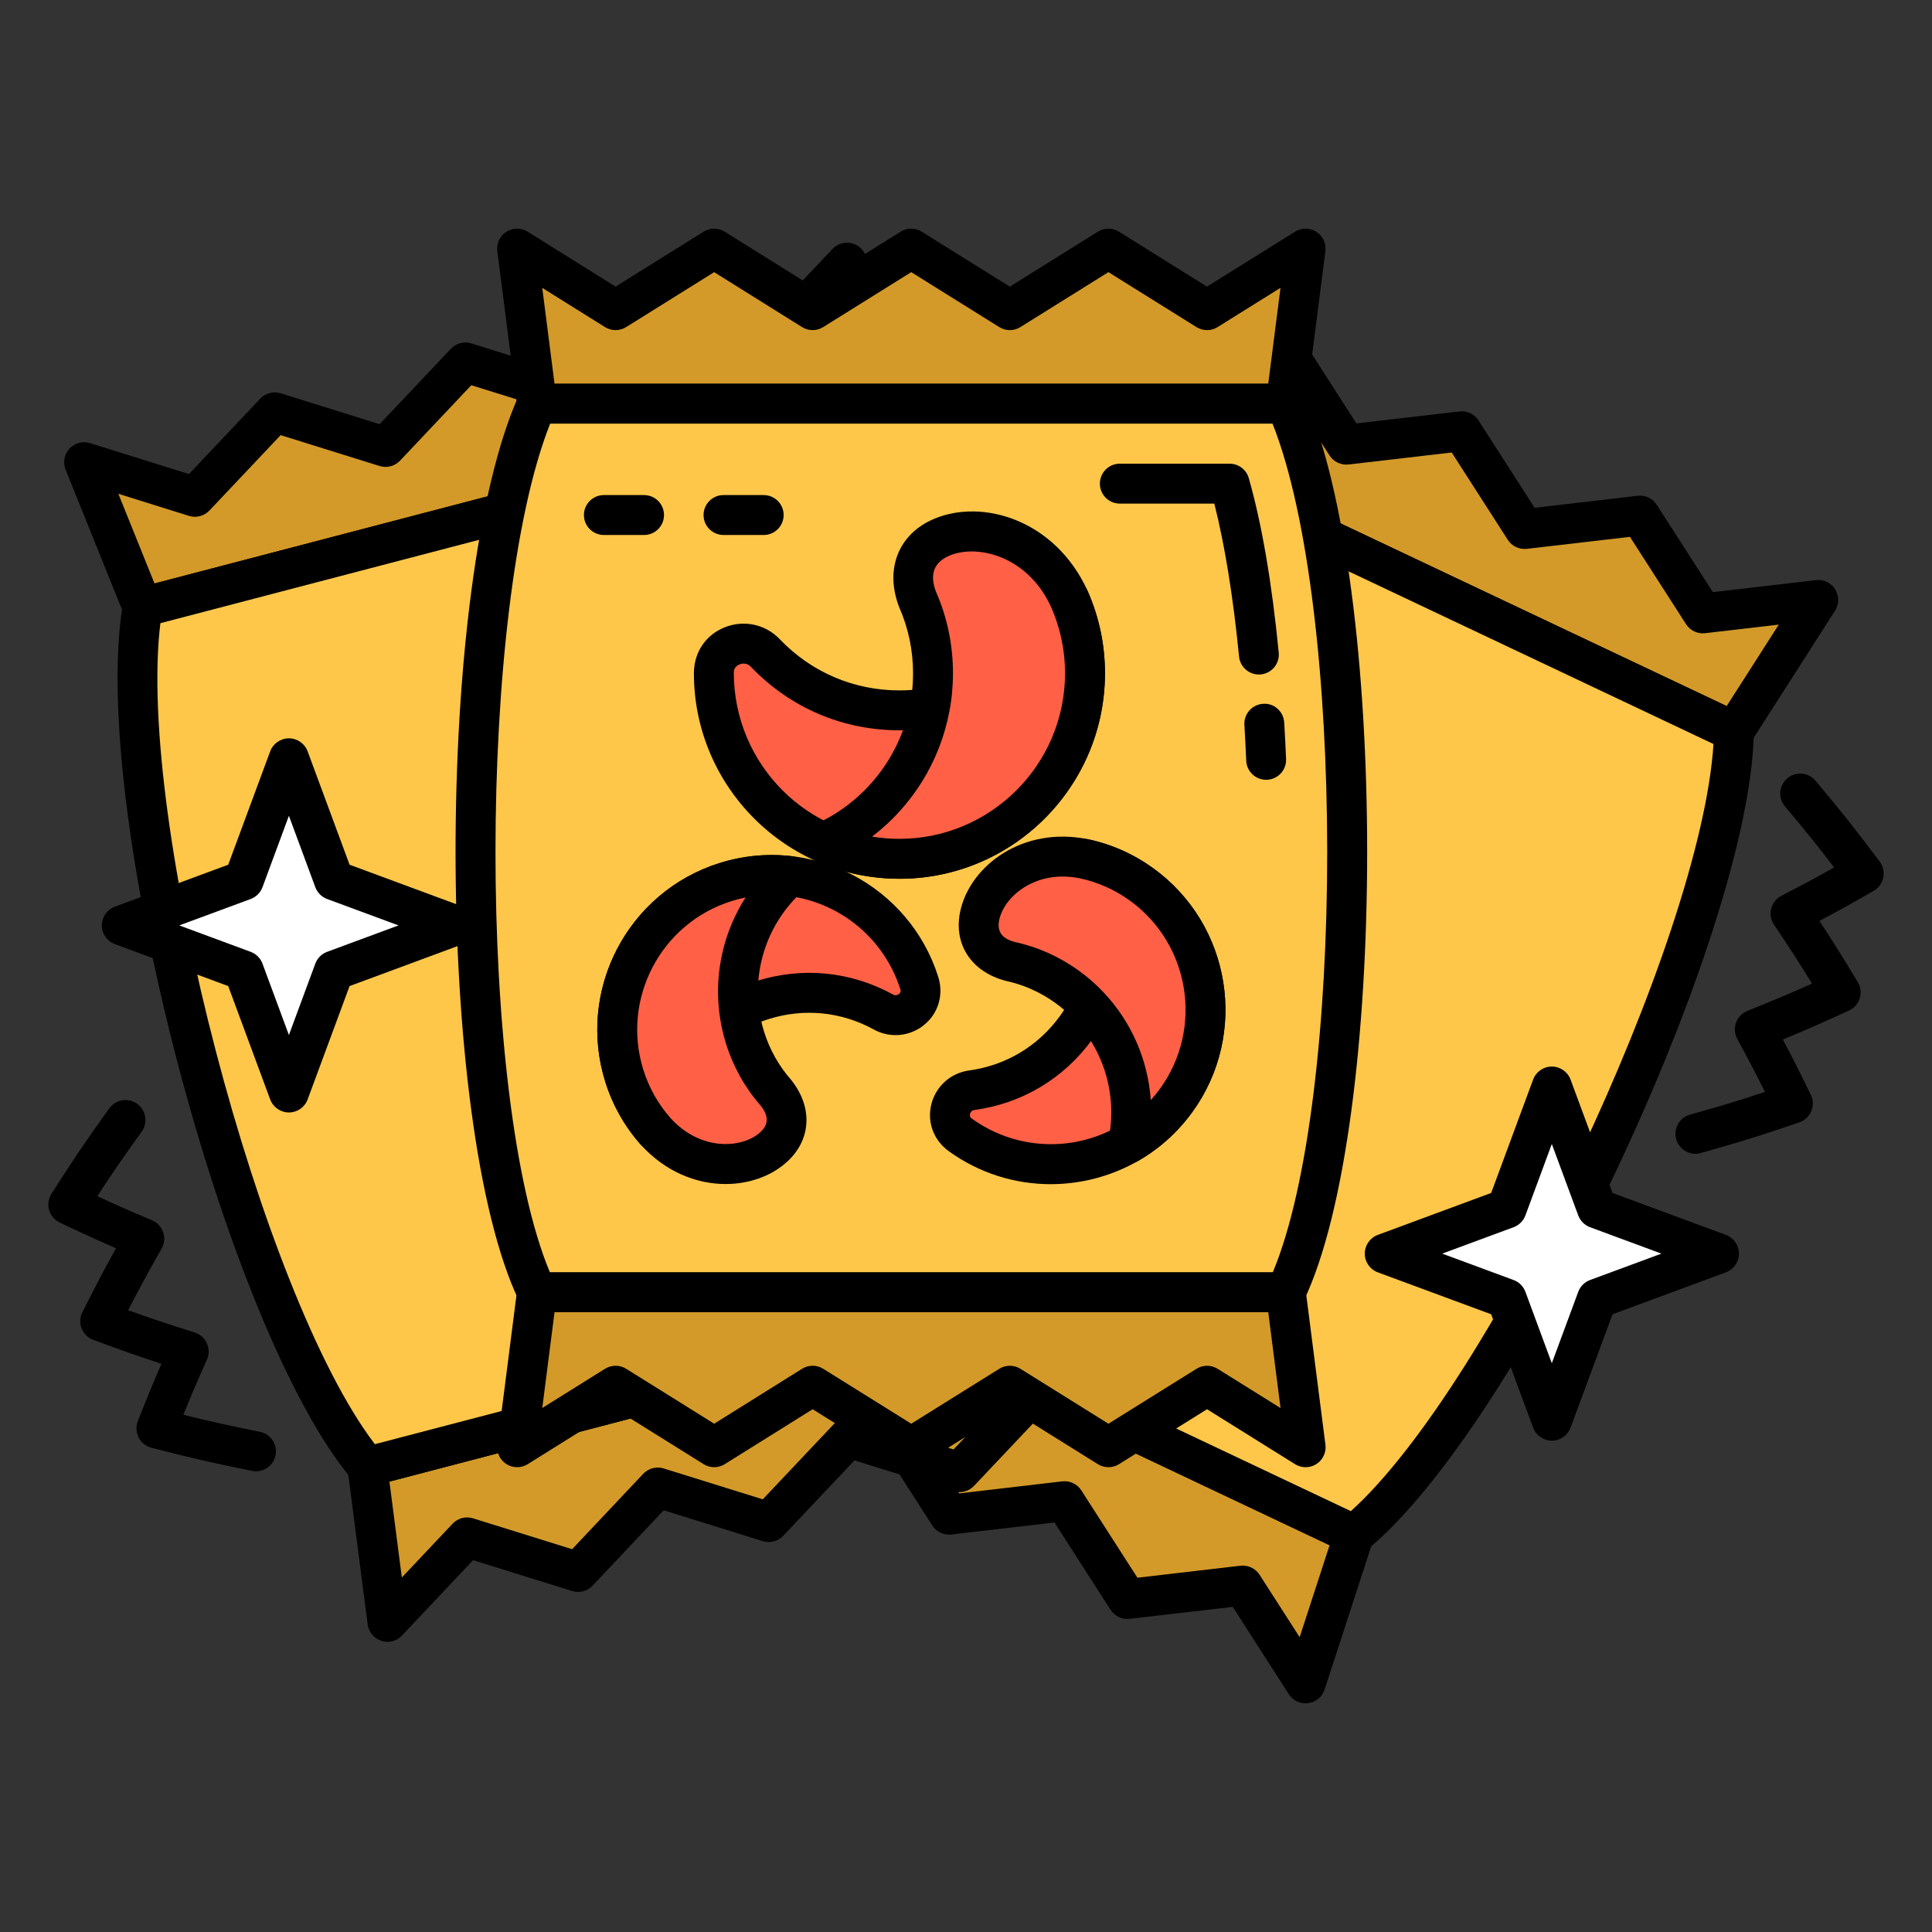 <svg id="Layer_1" enable-background="new 0 0 100 100" viewBox="0 0 100 100" xmlns="http://www.w3.org/2000/svg"><rect x="0" y="0" width="100" height="100" fill="#333333" stroke="none"/><path d="m94.113 31.052-4.361 6.815-35.036-16.578 2.504-7.694 3.244 5.058 5.976-.696 3.244 5.058 5.976-.696 3.251 5.062 5.976-.696 3.251 5.062z" fill="#d39a29"/><path d="m89.752 38.9c-.149 0-.299-.032-.441-.099l-35.036-16.578c-.469-.222-.701-.759-.54-1.253l2.504-7.694c.124-.379.454-.653.85-.704.397-.052.786.131 1.001.467l2.896 4.516 5.335-.622c.394-.044.776.136.989.468l2.896 4.516 5.334-.621c.393-.046.775.136.988.467l2.903 4.52 5.335-.621c.399-.047.776.136.988.467l2.903 4.52 5.335-.621c.4-.052.784.14.995.478.211.338.209.768-.006 1.104l-4.361 6.815c-.195.305-.528.476-.87.476zm-33.772-18.155 33.392 15.801 2.697-4.216-3.812.444c-.393.047-.775-.136-.988-.467l-2.903-4.52-5.335.621c-.399.043-.776-.136-.988-.467l-2.903-4.52-5.335.621c-.396.043-.776-.136-.989-.468l-2.896-4.516-5.335.622c-.394.051-.776-.137-.989-.468l-2.067-3.223z"/><path d="m67.577 87.132 2.504-7.694-35.036-16.578-4.361 6.815 5.968-.699 3.251 5.062 5.968-.699 3.251 5.062 5.976-.696 3.251 5.062 5.976-.696z" fill="#d39a29"/><path d="m67.578 88.164c-.348 0-.677-.176-.869-.474l-2.903-4.52-5.335.621c-.4.042-.776-.136-.988-.467l-2.903-4.52-5.335.622c-.392.043-.775-.136-.988-.467l-2.903-4.52-5.328.624c-.397.042-.776-.135-.989-.467l-2.903-4.519-5.328.624c-.4.045-.784-.14-.995-.478s-.21-.768.006-1.104l4.361-6.815c.28-.438.841-.6 1.311-.377l35.036 16.578c.47.222.701.759.54 1.253l-2.504 7.694c-.123.379-.454.653-.85.704-.044.006-.089.009-.132.009zm-3.251-7.127c.349 0 .678.176.869.474l2.074 3.229 1.549-4.759-33.393-15.801-2.696 4.214 3.804-.446c.387-.044.776.135.989.467l2.903 4.519 5.328-.624c.395-.047.775.136.989.467l2.903 4.52 5.335-.622c.392-.047.775.136.988.467l2.903 4.52 5.335-.621c.04-.005.08-.007.119-.007z"/><path d="m70.082 79.435c-11.678-5.526-23.357-11.052-35.035-16.578-.046-10.137 12.027-35.054 19.669-41.567 11.678 5.526 23.356 11.052 35.035 16.578-.19 10.038-11.801 35.174-19.669 41.567z" fill="#ffc74a"/><path d="m70.082 80.468c-.15 0-.301-.033-.442-.099l-35.035-16.578c-.359-.17-.589-.531-.591-.929-.046-10.122 11.936-35.457 20.031-42.357.309-.264.746-.32 1.111-.147l35.035 16.578c.367.173.598.547.591.953-.202 10.636-12.194 35.965-20.05 42.349-.188.152-.418.231-.651.231zm-33.989-18.258 33.826 16.006c7.236-6.506 18.127-29.538 18.771-39.706l-33.798-15.993c-7.453 6.945-18.357 29.971-18.799 39.693z"/><path d="m43.839 13.595 1.037 8.024-37.498 9.809-3.025-7.505 5.736 1.792 4.132-4.373 5.736 1.792 4.132-4.373 5.744 1.79 4.132-4.373 5.744 1.79z" fill="#d39a29"/><path d="m7.378 32.461c-.412 0-.797-.248-.957-.646l-3.025-7.505c-.149-.37-.072-.793.199-1.087.27-.293.686-.406 1.067-.285l5.121 1.599 3.688-3.904c.271-.286.683-.394 1.059-.276l5.12 1.599 3.688-3.904c.271-.287.683-.395 1.058-.277l5.129 1.598 3.689-3.905c.271-.286.683-.395 1.058-.276l5.129 1.598 3.689-3.905c.275-.291.692-.396 1.07-.273.379.124.654.454.705.85l1.038 8.024c.067.515-.26 1-.763 1.131l-37.498 9.809c-.087.023-.175.034-.262.034zm-1.252-6.902 1.871 4.64 35.739-9.349-.642-4.963-2.636 2.79c-.271.287-.684.395-1.058.277l-5.129-1.598-3.689 3.905c-.271.286-.684.394-1.058.276l-5.129-1.598-3.689 3.905c-.271.287-.683.394-1.059.277l-5.12-1.599-3.688 3.904c-.271.286-.683.394-1.058.276z"/><path d="m59.54 73.616-3.025-7.505-37.498 9.809 1.037 8.025 4.124-4.371 5.744 1.79 4.124-4.371 5.744 1.79 4.132-4.373 5.744 1.79 4.132-4.373z" fill="#d39a29"/><path d="m20.054 84.978c-.107 0-.214-.017-.319-.05-.38-.123-.654-.454-.705-.85l-1.038-8.025c-.067-.515.26-1.0.763-1.131l37.498-9.809c.502-.134 1.025.131 1.219.613l3.025 7.505c.149.37.072.793-.199 1.086-.271.294-.689.405-1.066.286l-5.128-1.598-3.689 3.904c-.271.286-.684.394-1.058.277l-5.129-1.598-3.689 3.905c-.271.287-.684.394-1.058.277l-5.128-1.598-3.681 3.902c-.271.287-.683.396-1.058.277l-5.128-1.597-3.681 3.902c-.199.21-.471.324-.751.324zm.103-8.289.642 4.962 2.628-2.785c.271-.288.684-.395 1.058-.277l5.128 1.597 3.681-3.902c.271-.287.684-.395 1.058-.277l5.129 1.598 3.689-3.904c.271-.287.683-.394 1.058-.277l5.129 1.598 3.689-3.905c.271-.287.682-.394 1.058-.277l3.665 1.142-1.871-4.642z"/><path d="m56.514 66.11c-12.499 3.27-24.998 6.539-37.498 9.809-6.549-7.738-13.308-34.588-11.638-44.488 12.499-3.27 24.998-6.539 37.497-9.809 6.304 7.814 13.559 34.535 11.638 44.488z" fill="#ffc74a"/><path d="m19.017 76.951c-.299 0-.589-.131-.788-.366-6.54-7.726-13.638-34.838-11.868-45.327.068-.4.364-.724.757-.827l37.498-9.809c.391-.103.809.034 1.065.35 6.68 8.279 13.766 35.394 11.848 45.332-.076.39-.368.703-.753.803l-37.498 9.809c-.086.023-.174.034-.261.034zm-10.715-44.695c-1.248 10.111 5.193 34.761 11.101 42.494l36.203-9.471c1.364-9.635-5.09-34.28-11.13-42.486zm48.212 33.853h.01z"/><path d="m67.58 12.869-1.027 8.026h-38.76l-1.027-8.026 5.096 3.185 5.104-3.185 5.096 3.185 5.104-3.185 5.104 3.185 5.104-3.185 5.104 3.185z" fill="#d39a29"/><path d="m66.553 21.927h-38.76c-.52 0-.958-.386-1.024-.902l-1.027-8.026c-.051-.396.131-.786.467-1.001.337-.215.766-.217 1.104-.006l4.549 2.843 4.556-2.843c.334-.209.759-.209 1.094 0l4.549 2.843 4.556-2.843c.334-.209.759-.209 1.093 0l4.557 2.844 4.557-2.844c.335-.209.758-.209 1.093 0l4.557 2.844 4.557-2.844c.338-.212.768-.209 1.104.007.336.215.518.605.467 1l-1.027 8.026c-.066.515-.504.902-1.024.902zm-37.851-2.065h36.942l.635-4.964-3.257 2.032c-.335.209-.758.209-1.093 0l-4.557-2.844-4.557 2.844c-.335.209-.758.209-1.093 0l-4.557-2.844-4.557 2.844c-.334.209-.759.208-1.094 0l-4.549-2.843-4.556 2.843c-.334.209-.759.208-1.094 0l-3.248-2.03z"/><path d="m67.58 74.91-1.027-8.026h-38.76l-1.027 8.026 5.096-3.185 5.104 3.185 5.096-3.185 5.104 3.185 5.104-3.185 5.104 3.185 5.104-3.185z" fill="#d39a29"/><path d="m26.766 75.942c-.194 0-.387-.054-.557-.163-.336-.215-.518-.605-.467-1l1.027-8.025c.066-.515.504-.902 1.024-.902h38.76c.52 0 .958.386 1.024.902l1.027 8.025c.051.396-.131.785-.467 1-.335.216-.765.219-1.104.007l-4.557-2.844-4.557 2.843c-.335.209-.758.209-1.093.001l-4.557-2.844-4.557 2.843c-.335.209-.758.209-1.093 0l-4.556-2.843-4.549 2.843c-.334.208-.758.21-1.094 0l-4.556-2.843-4.549 2.843c-.167.104-.357.157-.547.157zm25.503-5.25c.19 0 .379.052.547.156l4.557 2.844 4.557-2.843c.335-.209.758-.209 1.093-.001l3.257 2.032-.635-4.964h-36.942l-.635 4.962 3.248-2.03c.335-.209.759-.21 1.094 0l4.556 2.843 4.549-2.843c.334-.209.758-.21 1.094 0l4.557 2.843 4.557-2.843c.167-.104.357-.157.547-.157z"/><path d="m66.552 66.882c-12.92 0-25.84 0-38.759 0-4.377-9.143-4.122-36.83 0-45.985 12.92 0 25.839 0 38.759 0 4.121 9.155 4.378 36.842 0 45.985z" fill="#ffc74a"/><path d="m66.552 67.914h-38.76c-.397 0-.76-.228-.931-.587-4.371-9.13-4.376-37.156-.01-46.855.166-.37.535-.609.941-.609h38.759c.406 0 .775.238.942.609 4.366 9.7 4.36 37.726-.011 46.855-.171.358-.534.587-.931.587zm-38.091-2.065h37.421c3.758-8.976 3.751-34.453-.015-43.92h-37.391c-3.766 9.466-3.774 34.943-.016 43.92z"/><path d="m65.535 40.362c-.551 0-1.008-.435-1.031-.99-.026-.622-.057-1.24-.094-1.851-.034-.569.4-1.058.969-1.092.568-.046 1.059.4 1.092.969.037.624.07 1.254.096 1.889.024.57-.419 1.051-.989 1.074-.015.001-.029.001-.043.001z"/><path d="m65.16 34.913c-.525 0-.975-.399-1.027-.932-.301-3.074-.741-5.789-1.28-7.915h-4.891c-.57 0-1.033-.462-1.033-1.033s.462-1.033 1.033-1.033h5.682c.461 0 .867.306.993.75.675 2.371 1.196 5.41 1.55 9.03.055.567-.359 1.072-.927 1.128-.034.004-.068.005-.101.005z"/><path d="m56.159 34.847c0 5.307-4.305 9.605-9.605 9.605s-9.605-4.298-9.605-9.605c0-.014 0-.027 0-.041.006-1.369 1.716-1.999 2.661-1.009 1.748 1.83 4.214 2.971 6.944 2.971 3.933 0 7.32-2.37 8.799-5.756.519 1.178.806 2.468.806 3.835z" fill="#ff6046"/><path d="m46.554 45.484c-5.866 0-10.638-4.772-10.638-10.638.005-1.094.617-1.987 1.599-2.378.996-.396 2.109-.154 2.842.614 1.634 1.711 3.834 2.653 6.197 2.653 3.407 0 6.49-2.016 7.852-5.137.164-.376.535-.619.945-.619h.002c.409 0 .78.242.945.617.593 1.347.894 2.777.894 4.251 0 5.865-4.772 10.638-10.638 10.638zm-8.061-11.138c-.097 0-.177.026-.214.041-.111.044-.297.158-.298.423 0 4.764 3.846 8.609 8.573 8.609s8.572-3.846 8.572-8.572c0-.426-.031-.846-.093-1.261-1.982 2.617-5.102 4.214-8.48 4.214-2.932 0-5.664-1.169-7.691-3.291-.122-.128-.258-.163-.371-.163z"/><path d="m56.159 34.847c0 5.307-4.305 9.605-9.605 9.605-1.402 0-2.734-.302-3.933-.841 2.818-1.269 4.915-3.856 5.504-6.976.112-.575.168-1.178.168-1.788 0-1.367-.287-2.657-.806-3.835-1.573-4.073 5.492-5.216 7.866 0 .519 1.178.806 2.468.806 3.835z" fill="#ff6046"/><path d="m46.554 45.484c-1.517 0-2.983-.314-4.357-.933-.371-.167-.609-.535-.609-.941s.238-.775.609-.942c2.558-1.151 4.394-3.478 4.913-6.225.1-.513.15-1.048.15-1.596 0-1.186-.242-2.336-.718-3.42-.766-1.98-.03-3.801 1.813-4.575 2.517-1.059 6.27.066 7.939 3.731.598 1.359.899 2.789.899 4.264 0 5.865-4.772 10.638-10.638 10.638zm-1.415-2.181c.464.077.936.115 1.415.115 4.727 0 8.572-3.846 8.572-8.572 0-1.186-.242-2.336-.718-3.42-1.215-2.667-3.833-3.269-5.254-2.671-.817.343-1.054.977-.704 1.883.575 1.303.875 2.733.875 4.208 0 .681-.063 1.349-.188 1.986-.49 2.597-1.933 4.894-3.998 6.471z"/><path d="m32.32 55.699c-1.331-4.216 1.011-8.71 5.222-10.039 4.211-1.329 8.708 1.005 10.039 5.222.003.011.007.022.01.033.339 1.089-.862 2.018-1.861 1.469-1.848-1.016-4.093-1.304-6.262-.619-3.125.986-5.221 3.718-5.546 6.779-.708-.806-1.259-1.758-1.602-2.844z" fill="#ff6046"/><path d="m33.922 59.576c-.292 0-.576-.124-.776-.351-.824-.939-1.434-2.021-1.811-3.215-1.5-4.751 1.145-9.835 5.896-11.335 4.751-1.5 9.835 1.146 11.335 5.896.288.925-.003 1.882-.729 2.475-.744.608-1.766.703-2.604.243-1.686-.927-3.621-1.118-5.453-.539-2.642.833-4.538 3.151-4.831 5.904-.043.407-.324.751-.714.875-.103.033-.208.048-.313.048zm6.022-13.256c-.693 0-1.396.104-2.091.324-3.665 1.157-5.705 5.08-4.548 8.744.063.199.134.393.212.582 1-2.442 3.042-4.37 5.642-5.191 2.374-.751 4.885-.501 7.069.699.137.074.249.013.303-.032.115-.094.086-.189.075-.225-.945-2.993-3.7-4.901-6.662-4.901z"/><path d="m32.32 55.699c-1.331-4.216 1.011-8.71 5.222-10.039 1.114-.352 2.248-.446 3.336-.318-1.921 1.715-2.937 4.296-2.623 6.922.055.485.162.978.315 1.463.343 1.086.895 2.039 1.602 2.844 2.271 2.841-3.055 5.521-6.249 1.973-.708-.806-1.259-1.758-1.602-2.844z" fill="#ff6046"/><path d="m37.558 61.285c-1.492 0-3.113-.617-4.404-2.051-.833-.948-1.443-2.03-1.82-3.224-1.5-4.751 1.145-9.835 5.896-11.335 1.229-.387 2.494-.506 3.767-.358.403.047.741.327.864.714.123.388.006.811-.297 1.082-1.701 1.519-2.555 3.772-2.285 6.029.048.424.14.851.274 1.273.29.92.759 1.753 1.393 2.475 1.173 1.465 1.036 3.193-.311 4.335-.794.674-1.896 1.06-3.078 1.06zm1.029-14.83c-.247.049-.492.112-.735.189-3.665 1.157-5.705 5.08-4.548 8.744.29.919.759 1.752 1.394 2.474 1.56 1.733 3.678 1.573 4.602.788.492-.417.512-.873.064-1.433-.794-.903-1.403-1.984-1.78-3.178-.173-.549-.293-1.106-.356-1.656-.25-2.092.247-4.184 1.359-5.926z"/><path d="m59.094 45.783c3.58 2.595 4.373 7.6 1.782 11.175s-7.595 4.377-11.175 1.782c-.009-.007-.018-.013-.028-.02-.92-.673-.509-2.135.621-2.288 2.089-.284 4.065-1.389 5.4-3.23 1.923-2.653 1.981-6.096.42-8.749 1.048.226 2.059.663 2.981 1.331z" fill="#ff6046"/><path d="m54.386 61.293c-1.838 0-3.692-.558-5.291-1.717-.782-.572-1.118-1.514-.888-2.423.236-.931 1-1.616 1.948-1.745 1.905-.259 3.575-1.258 4.703-2.813 1.626-2.243 1.769-5.234.366-7.62-.208-.353-.187-.796.053-1.128.24-.332.656-.49 1.054-.405 1.222.263 2.356.77 3.37 1.505 4.033 2.923 4.935 8.584 2.011 12.617-1.765 2.434-4.527 3.728-7.326 3.728zm3.585-15.015c.65 2.557.157 5.322-1.442 7.529-1.462 2.017-3.627 3.312-6.096 3.647-.155.021-.207.139-.224.206-.036.145.044.204.074.226 3.136 2.273 7.502 1.577 9.757-1.534 2.255-3.111 1.559-7.478-1.552-9.733 0 0 0 0-.001 0-.168-.122-.34-.236-.516-.341z"/><path d="m59.094 45.783c3.58 2.595 4.373 7.6 1.782 11.175-.686.946-1.54 1.697-2.491 2.241.522-2.521-.198-5.2-2.014-7.123-.333-.357-.712-.689-1.124-.988-.922-.668-1.933-1.105-2.981-1.331-3.516-.931-.833-6.255 3.847-5.306 1.048.226 2.059.663 2.981 1.331z" fill="#ff6046"/><path d="m58.385 60.232c-.213 0-.426-.066-.606-.197-.329-.238-.488-.647-.405-1.045.462-2.233-.193-4.553-1.754-6.205-.291-.312-.619-.599-.979-.861-.781-.566-1.653-.955-2.592-1.158-1.815-.479-2.733-1.949-2.331-3.668.536-2.295 3.213-4.347 6.601-3.659 1.234.266 2.368.772 3.382 1.508 4.033 2.923 4.936 8.584 2.012 12.617-.757 1.044-1.704 1.895-2.813 2.531-.159.091-.337.137-.513.137zm-3.378-14.862c-1.807 0-3.04 1.177-3.278 2.199-.147.628.108 1.007.802 1.19 1.175.252 2.309.758 3.323 1.493.467.338.895.715 1.273 1.119 1.447 1.532 2.293 3.509 2.437 5.57.168-.186.327-.383.477-.589 2.255-3.111 1.559-7.478-1.552-9.733 0 0 0 0-.001 0-.78-.566-1.652-.955-2.592-1.158-.309-.063-.606-.091-.888-.091z"/><path d="m33.336 27.691h-2.079c-.57 0-1.033-.462-1.033-1.033 0-.57.462-1.033 1.033-1.033h2.079c.57 0 1.033.462 1.033 1.033 0 .57-.462 1.033-1.033 1.033z"/><path d="m39.528 27.691h-2.079c-.57 0-1.033-.462-1.033-1.033 0-.57.462-1.033 1.033-1.033h2.079c.57 0 1.033.462 1.033 1.033 0 .57-.462 1.033-1.033 1.033z"/><path d="m80.323 56.238 2.336 6.313 6.313 2.336-6.313 2.336-2.336 6.313-2.336-6.313-6.313-2.336 6.313-2.336z" fill="#fff"/><path d="m80.323 74.569c-.432 0-.818-.269-.969-.674l-2.171-5.868-5.868-2.171c-.405-.15-.674-.536-.674-.969 0-.432.269-.818.674-.969l5.868-2.171 2.171-5.868c.15-.405.536-.674.969-.674.432 0 .818.269.969.674l2.172 5.868 5.868 2.171c.405.15.674.536.674.969 0 .432-.269.818-.674.969l-5.868 2.171-2.172 5.868c-.15.405-.536.674-.969.674zm-5.674-9.682 3.696 1.367c.282.105.505.328.61.61l1.367 3.697 1.368-3.697c.105-.282.328-.505.61-.61l3.696-1.367-3.696-1.367c-.282-.105-.505-.328-.61-.61l-1.368-3.697-1.367 3.697c-.105.282-.328.505-.61.61z"/><path d="m14.954 39.25 2.336 6.313 6.313 2.336-6.313 2.336-2.336 6.313-2.336-6.313-6.313-2.336 6.313-2.336z" fill="#fff"/><path d="m14.954 57.581c-.432 0-.818-.269-.969-.674l-2.172-5.868-5.868-2.172c-.405-.15-.674-.536-.674-.969s.269-.818.674-.969l5.868-2.171 2.172-5.868c.15-.405.536-.674.969-.674.432 0 .818.269.969.674l2.171 5.868 5.868 2.171c.405.15.674.536.674.969s-.269.818-.674.969l-5.868 2.172-2.171 5.868c-.15.405-.536.674-.969.674zm-5.674-9.682 3.696 1.368c.282.105.505.328.61.61l1.368 3.696 1.367-3.696c.105-.282.328-.505.61-.61l3.697-1.368-3.697-1.367c-.282-.105-.505-.328-.61-.61l-1.367-3.697-1.368 3.697c-.105.282-.328.505-.61.61z"/><path d="m13.248 76.152c-.067 0-.136-.007-.204-.02-2.068-.415-3.139-.662-5.208-1.198-.286-.074-.527-.267-.661-.531-.134-.264-.149-.572-.04-.847.477-1.213.793-1.981 1.222-2.968-1.203-.39-2.096-.706-3.529-1.237-.275-.102-.494-.317-.602-.59-.107-.273-.093-.58.039-.842.685-1.362 1.124-2.201 1.74-3.309-.989-.429-1.742-.775-2.915-1.333-.267-.127-.467-.363-.549-.647-.081-.284-.037-.59.122-.84 1.145-1.796 1.76-2.706 2.994-4.422.334-.462.98-.567 1.441-.235.463.333.569.978.236 1.441-.973 1.353-1.535 2.167-2.296 3.34.926.431 1.651.749 2.832 1.249.271.115.48.34.575.619.095.279.066.585-.079.841-.736 1.301-1.168 2.091-1.732 3.192 1.167.422 2.021.706 3.443 1.155.281.089.51.292.631.561.121.268.122.575.002.844-.522 1.172-.834 1.9-1.219 2.852 1.363.342 2.329.555 3.962.882.559.112.921.656.809 1.216-.098.491-.529.829-1.011.829z"/><path d="m87.755 59.72c-.451 0-.866-.298-.994-.754-.154-.549.166-1.119.715-1.273 1.604-.45 2.551-.735 3.878-1.177-.457-.919-.824-1.618-1.433-2.743-.14-.259-.163-.565-.063-.842.1-.277.313-.498.586-.608 1.386-.557 2.216-.905 3.346-1.413-.645-1.053-1.136-1.809-1.97-3.051-.164-.244-.216-.547-.143-.831.073-.285.264-.525.525-.661 1.138-.59 1.837-.963 2.732-1.468-.851-1.117-1.473-1.886-2.545-3.161-.367-.437-.311-1.088.126-1.455.437-.366 1.088-.31 1.455.126 1.359 1.617 2.042 2.478 3.322 4.187.177.236.245.538.185.827-.059.29-.241.54-.497.687-1.131.65-1.856 1.054-2.807 1.556.699 1.06 1.201 1.864 1.986 3.168.152.252.189.556.102.836-.086.281-.288.511-.556.634-1.386.637-2.253 1.019-3.424 1.501.503.947.876 1.689 1.446 2.86.129.266.138.575.025.849-.114.273-.339.485-.619.58-2.015.689-3.064 1.015-5.1 1.587-.093.026-.187.039-.279.039z"/></svg>